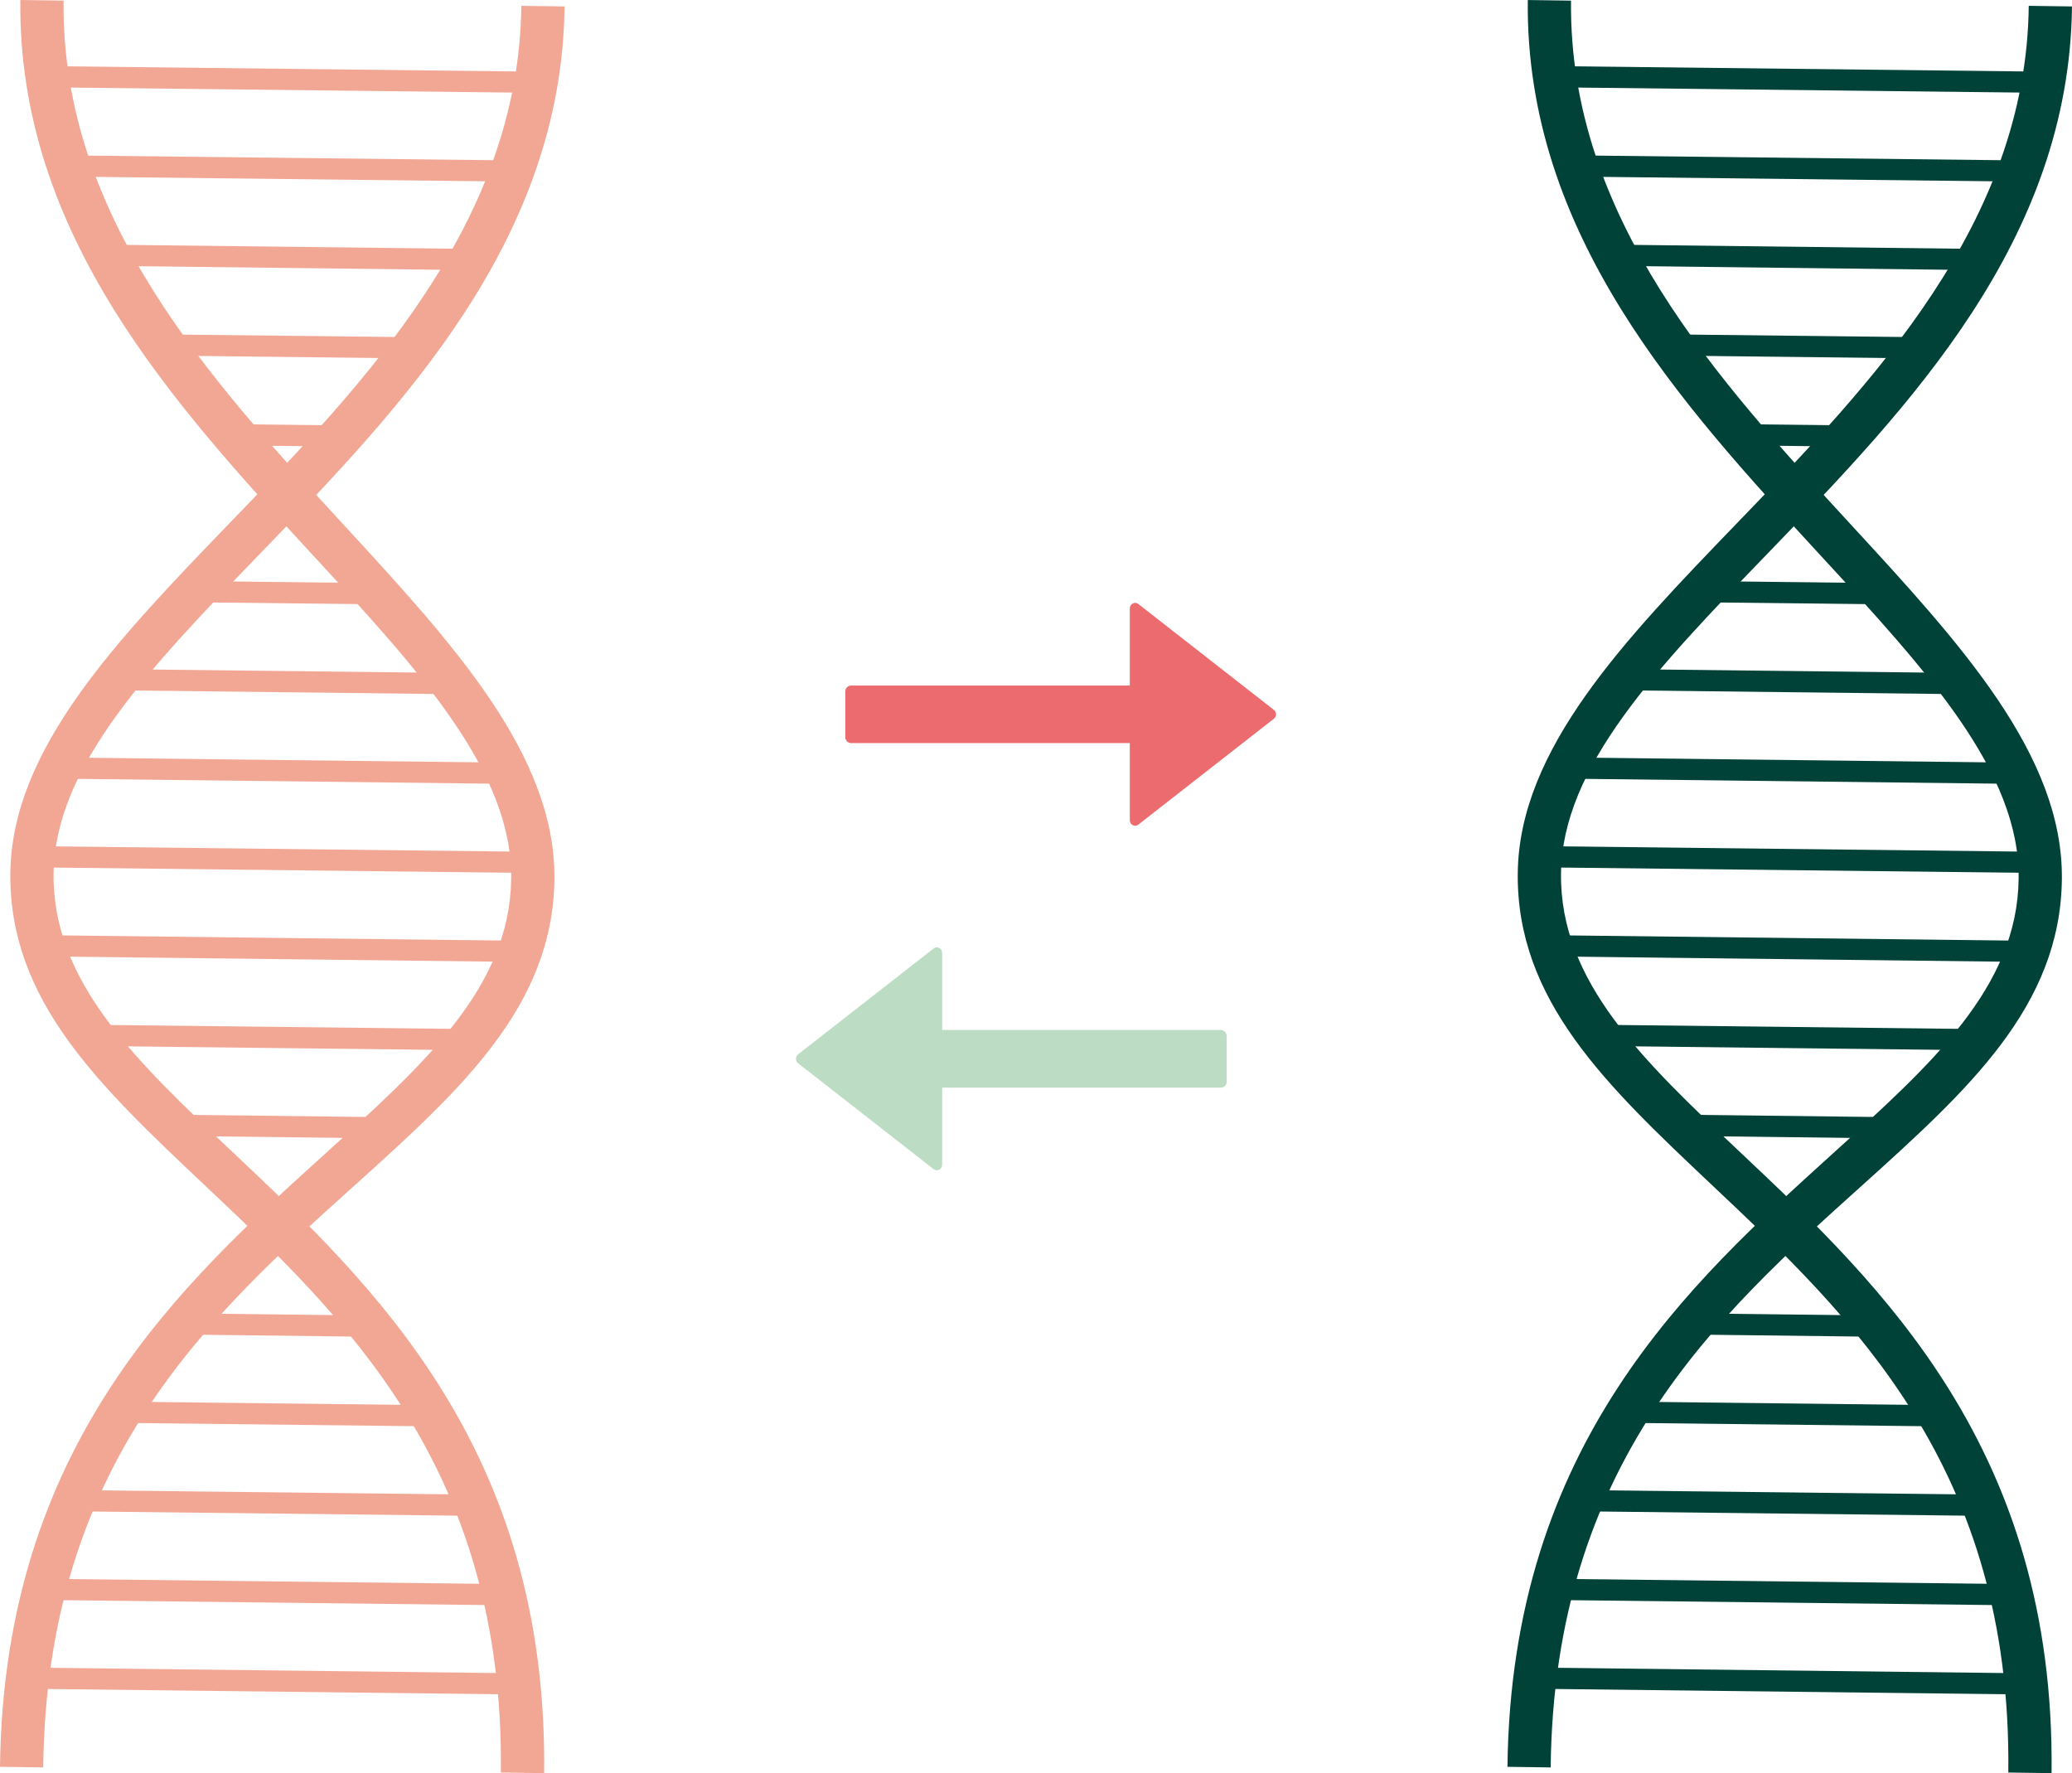 <?xml version="1.0" encoding="UTF-8"?> <svg xmlns="http://www.w3.org/2000/svg" id="Livello_2" viewBox="0 0 781.49 668.69"><defs><style>.cls-1{fill:#004237;}.cls-2{fill:#ec6b6e;}.cls-3{fill:#f2a794;}.cls-4{fill:#bddcc4;}</style></defs><g id="match_donatori"><path class="cls-4" d="m460.44,388.44h-105.09v-29.08c0-1.72-1.88-2.71-3.21-1.67l-51.13,39.94c-1.07.84-1.07,2.51,0,3.35l51.13,39.94c1.32,1.03,3.21.05,3.21-1.67v-29.08h105.09c1.22,0,2.21-.99,2.21-2.21v-17.29c0-1.22-.99-2.21-2.21-2.21Z"></path><path class="cls-2" d="m480.47,267.72l-51.13-39.94c-1.32-1.03-3.21-.05-3.21,1.67v29.08h-105.09c-1.22,0-2.21.99-2.21,2.21v17.29c0,1.22.99,2.21,2.21,2.21h105.09v29.08c0,1.72,1.88,2.71,3.21,1.67l51.13-39.94c1.07-.84,1.07-2.51,0-3.35Z"></path><path class="cls-3" d="m205.22,668.69l-16.31-.23c1.33-114.84-58.85-171.64-112-221.76C37.45,409.44,3.34,377.29,3.9,329.23c.54-46.79,40.38-88.06,82.52-131.76,51.2-53.09,109.28-113.26,110.21-195.27l16.31.23c-1.04,88.42-61.47,151.06-114.81,206.32-41.59,43.07-77.48,80.29-77.92,120.7-.48,40.88,31.19,70.76,67.91,105.4,52.79,49.83,118.52,111.82,117.11,233.83Z"></path><path class="cls-3" d="m16.31,666.54l-16.31-.23c1.43-122.04,68.83-182.42,122.47-231.06,37.4-33.85,69.86-62.87,70.33-103.84.51-40.29-34.53-78.37-75.1-122.36C65.68,152.53,6.67,88.47,7.67,0l16.31.23c-.96,81.97,55.71,143.46,105.69,197.74,41.14,44.68,80,86.84,79.44,133.65-.58,47.99-35.4,79.42-75.69,115.73-54.47,49.01-115.83,104.29-117.12,219.18Z"></path><rect class="cls-3" x="107.29" y="-63.15" width="7.99" height="186.29" transform="translate(80.03 140.93) rotate(-89.35)"></rect><rect class="cls-3" x="106.9" y="-17.73" width="7.99" height="162.57" transform="translate(46.08 173.73) rotate(-89.35)"></rect><rect class="cls-3" x="106.52" y="27.54" width="7.99" height="139.08" transform="translate(12.15 206.46) rotate(-89.33)"></rect><rect class="cls-3" x="106.13" y="80.85" width="7.99" height="99.61" transform="translate(-21.77 239.29) rotate(-89.35)"></rect><rect class="cls-3" x="105.75" y="140.55" width="7.99" height="47.34" transform="translate(-55.72 272.06) rotate(-89.34)"></rect><rect class="cls-3" x="105.06" y="185.52" width="7.99" height="76.07" transform="translate(-115.71 330.09) rotate(-89.36)"></rect><rect class="cls-3" x="104.66" y="191.54" width="7.99" height="131.11" transform="translate(-149.67 362.77) rotate(-89.34)"></rect><polygon class="cls-3" points="190.9 295.61 25.57 293.69 25.66 285.69 190.99 287.62 190.9 295.61"></polygon><rect class="cls-3" x="103.87" y="231.05" width="7.99" height="186.29" transform="translate(-217.54 428.36) rotate(-89.35)"></rect><rect class="cls-3" x="103.51" y="264.58" width="7.99" height="186.33" transform="translate(-251.47 461.06) rotate(-89.33)"></rect><rect class="cls-3" x="103.12" y="320.53" width="7.99" height="141.58" transform="translate(-285.4 493.96) rotate(-89.35)"></rect><polygon class="cls-3" points="144.72 429.32 68.6 428.41 68.7 420.42 144.81 421.31 144.72 429.32"></polygon><polygon class="cls-3" points="141.22 504.15 70.37 503.3 70.47 495.31 141.31 496.15 141.22 504.15"></polygon><polygon class="cls-3" points="164.45 537.94 46.41 536.61 46.5 528.61 164.55 529.95 164.45 537.94"></polygon><rect class="cls-3" x="101.09" y="490.7" width="8" height="152.3" transform="translate(-462.92 665.48) rotate(-89.35)"></rect><rect class="cls-3" x="100.72" y="512.5" width="7.99" height="175.82" transform="translate(-496.86 698.2) rotate(-89.34)"></rect><rect class="cls-3" x="100.32" y="540.78" width="7.99" height="186.33" transform="translate(-530.8 730.87) rotate(-89.33)"></rect><path class="cls-1" d="m773.78,668.69l-16.31-.23c1.33-114.84-58.85-171.64-112-221.76-39.46-37.26-73.57-69.41-73.02-117.47.54-46.79,40.38-88.06,82.52-131.76,51.2-53.09,109.28-113.26,110.21-195.27l16.31.23c-1.04,88.42-61.47,151.06-114.81,206.32-41.59,43.07-77.48,80.29-77.92,120.7-.48,40.88,31.19,70.76,67.91,105.4,52.79,49.83,118.52,111.82,117.11,233.83Z"></path><path class="cls-1" d="m584.87,666.54l-16.31-.23c1.43-122.04,68.83-182.42,122.47-231.06,37.4-33.85,69.86-62.87,70.33-103.84.51-40.29-34.53-78.37-75.1-122.36-52.02-56.5-111.03-120.57-110.03-209.04l16.31.23c-.96,81.97,55.71,143.46,105.69,197.74,41.14,44.68,80,86.84,79.44,133.65-.58,47.99-35.4,79.42-75.69,115.73-54.47,49.01-115.83,104.29-117.12,219.18Z"></path><rect class="cls-1" x="675.85" y="-63.15" width="7.99" height="186.29" transform="translate(642.11 709.45) rotate(-89.35)"></rect><rect class="cls-1" x="675.46" y="-17.73" width="7.99" height="162.57" transform="translate(608.17 742.25) rotate(-89.35)"></rect><rect class="cls-1" x="675.08" y="27.54" width="7.99" height="139.08" transform="translate(574.07 774.98) rotate(-89.33)"></rect><rect class="cls-1" x="674.69" y="80.85" width="7.99" height="99.61" transform="translate(540.33 807.81) rotate(-89.35)"></rect><rect class="cls-1" x="674.31" y="140.55" width="7.99" height="47.34" transform="translate(506.27 840.58) rotate(-89.34)"></rect><rect class="cls-1" x="673.61" y="185.52" width="7.99" height="76.07" transform="translate(446.46 898.61) rotate(-89.36)"></rect><rect class="cls-1" x="673.22" y="191.54" width="7.99" height="131.11" transform="translate(412.32 931.29) rotate(-89.34)"></rect><polygon class="cls-1" points="759.46 295.61 594.12 293.69 594.22 285.69 759.55 287.62 759.46 295.61"></polygon><rect class="cls-1" x="672.43" y="231.05" width="7.99" height="186.29" transform="translate(344.53 996.88) rotate(-89.35)"></rect><rect class="cls-1" x="672.06" y="264.58" width="7.99" height="186.33" transform="translate(310.44 1029.58) rotate(-89.33)"></rect><rect class="cls-1" x="671.68" y="320.53" width="7.99" height="141.58" transform="translate(276.67 1062.48) rotate(-89.35)"></rect><polygon class="cls-1" points="713.27 429.32 637.16 428.41 637.26 420.42 713.37 421.31 713.27 429.32"></polygon><polygon class="cls-1" points="709.78 504.15 638.93 503.3 639.02 495.31 709.87 496.15 709.78 504.15"></polygon><polygon class="cls-1" points="733.01 537.94 614.97 536.61 615.06 528.61 733.1 529.95 733.01 537.94"></polygon><rect class="cls-1" x="669.65" y="490.7" width="8" height="152.3" transform="translate(99.17 1234) rotate(-89.35)"></rect><rect class="cls-1" x="669.28" y="512.5" width="7.99" height="175.82" transform="translate(65.15 1266.72) rotate(-89.34)"></rect><rect class="cls-1" x="668.88" y="540.78" width="7.99" height="186.33" transform="translate(31.14 1299.39) rotate(-89.33)"></rect></g></svg> 